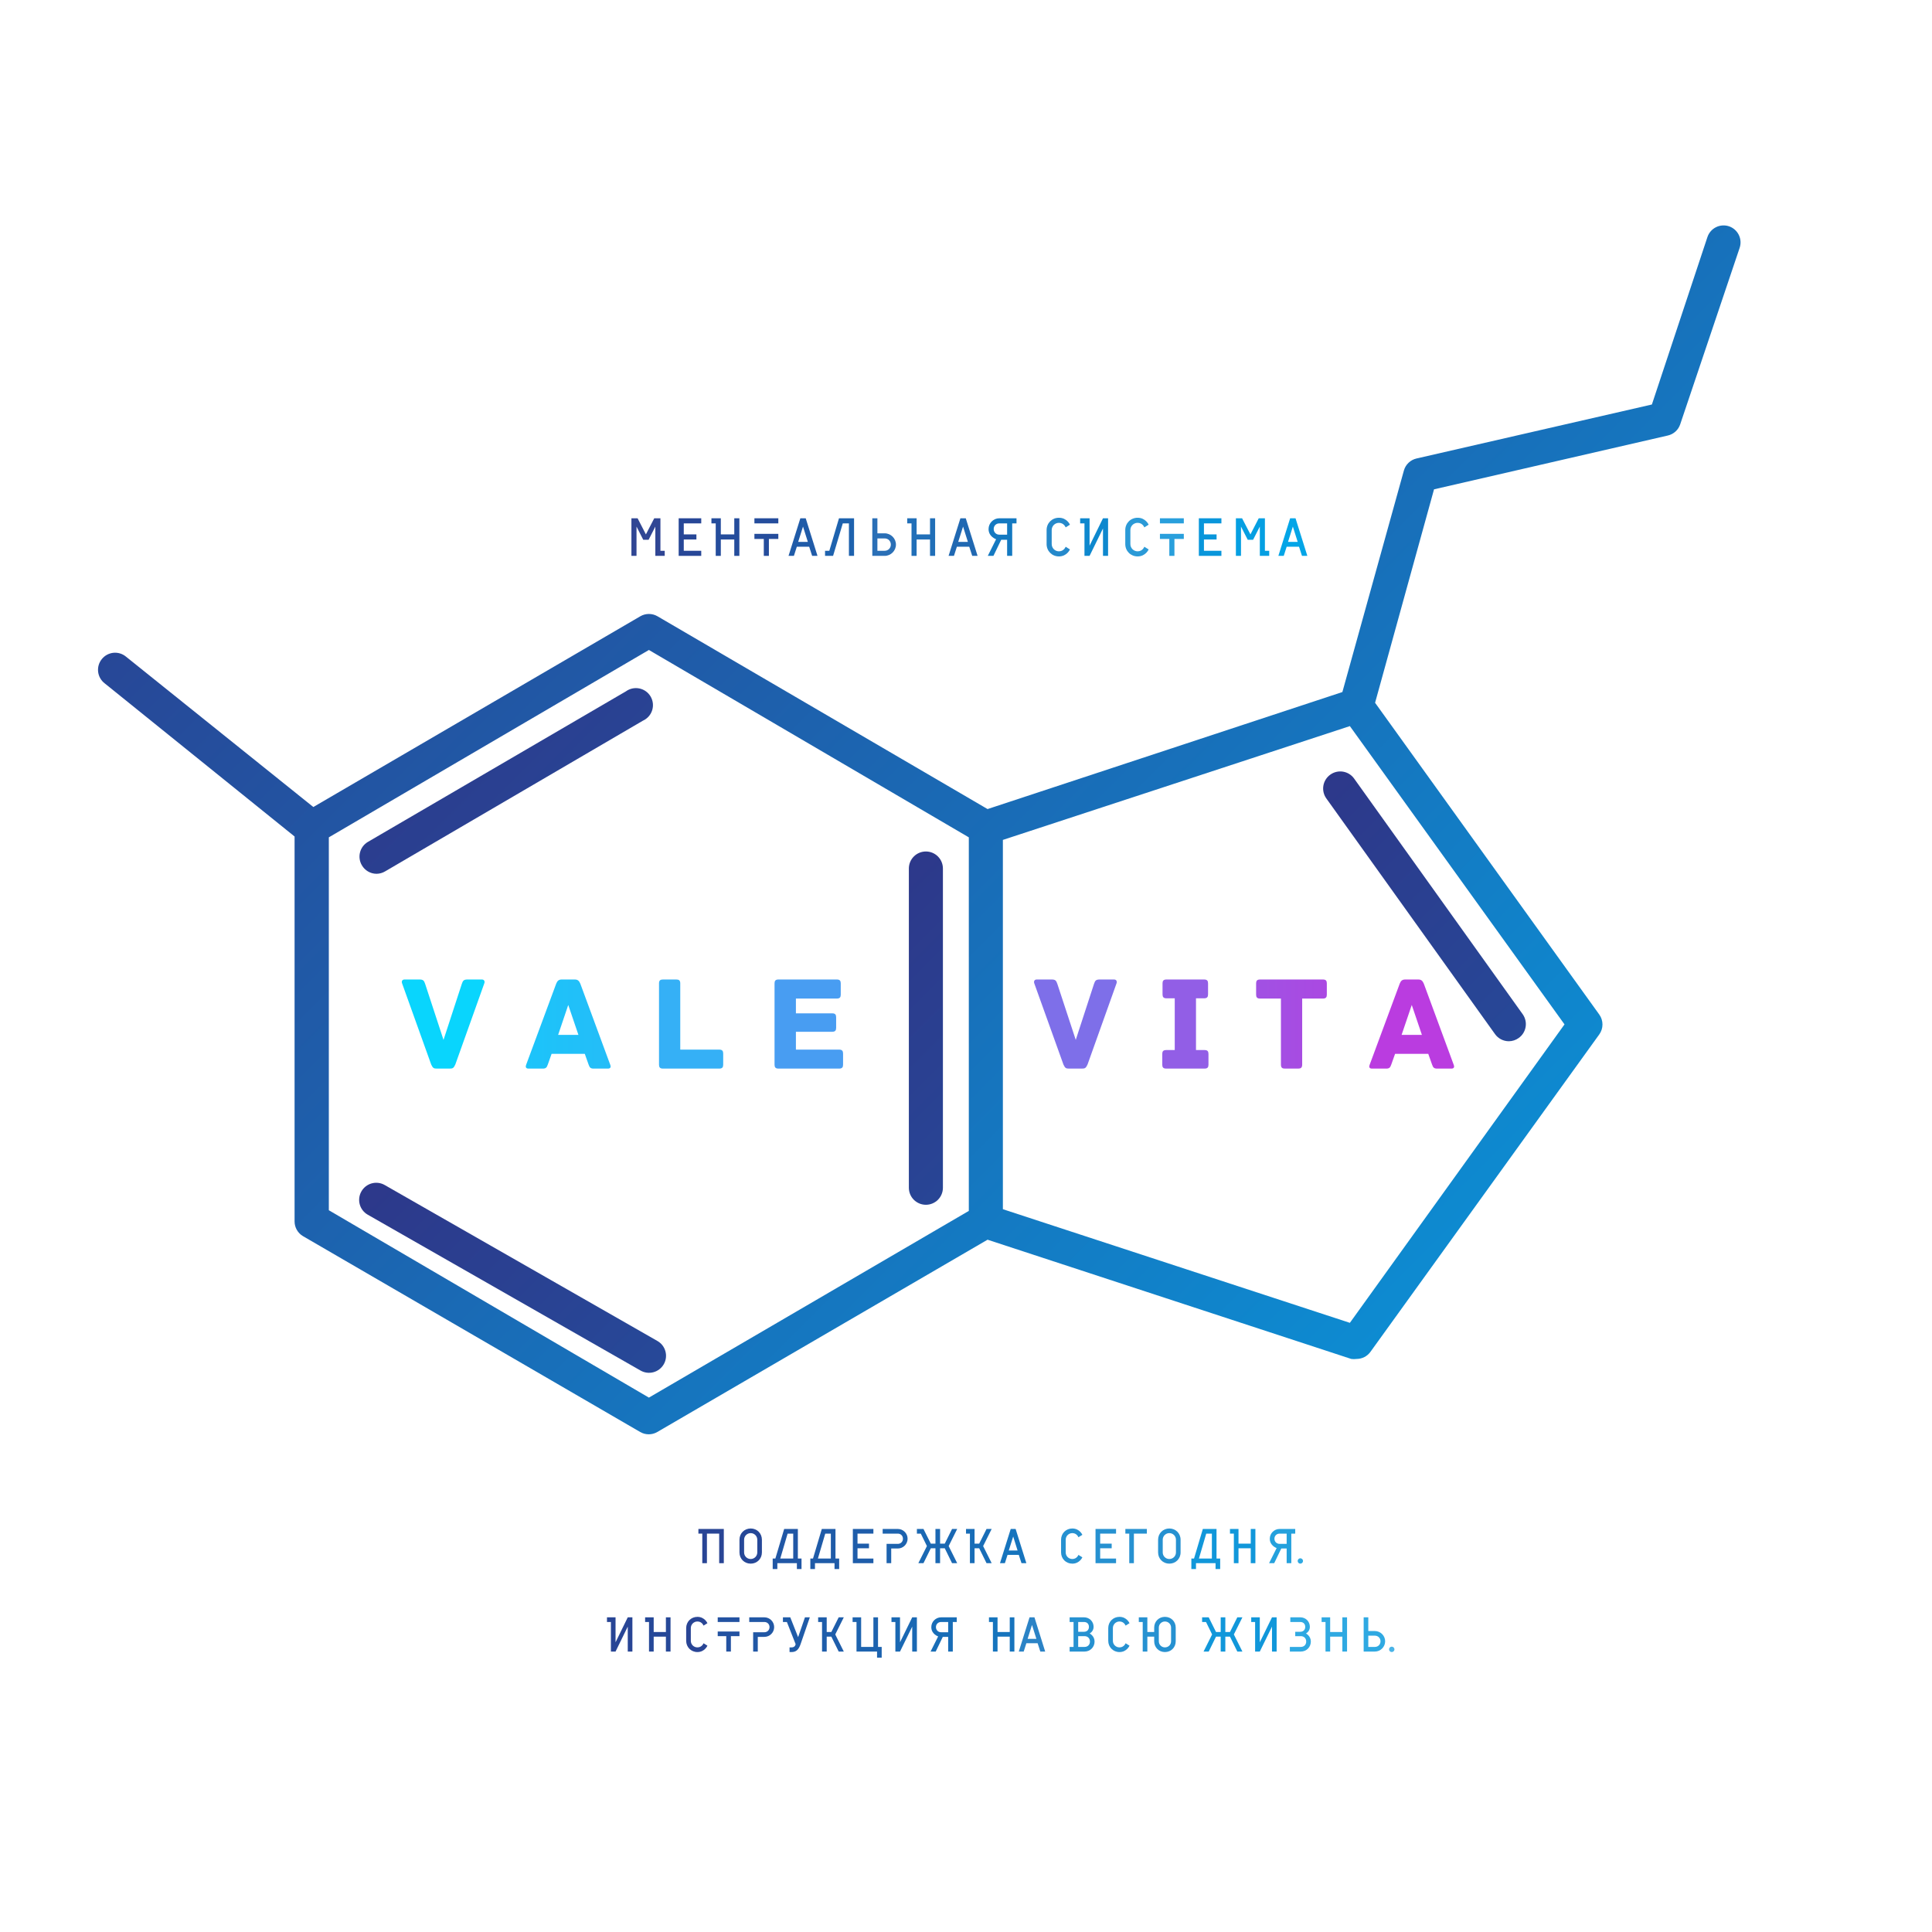 <?xml version="1.0" encoding="UTF-8"?> <svg xmlns="http://www.w3.org/2000/svg" width="135" height="135" viewBox="0 0 135 135" fill="none"><path d="M33.67 68.443H32.668C32.412 68.443 32.347 68.518 32.271 68.745L30.991 72.663L29.706 68.745C29.631 68.518 29.563 68.443 29.317 68.443H28.267C28.086 68.443 28.049 68.594 28.097 68.715L30.13 74.385C30.244 74.631 30.311 74.669 30.519 74.669H31.429C31.637 74.669 31.702 74.631 31.815 74.385L33.84 68.715C33.889 68.594 33.851 68.443 33.67 68.443Z" fill="#09D5FD"></path><path d="M42.642 74.404L40.55 68.734C40.466 68.537 40.371 68.443 40.163 68.443H39.254C39.046 68.443 38.943 68.537 38.865 68.734L36.764 74.404C36.718 74.518 36.718 74.669 36.926 74.669H37.92C38.128 74.669 38.203 74.612 38.279 74.385L38.543 73.638H40.863L41.127 74.385C41.203 74.612 41.279 74.669 41.486 74.669H42.48C42.691 74.669 42.691 74.518 42.642 74.404ZM39 72.312L39.707 70.222L40.417 72.312H39Z" fill="url(#paint0_linear_16712_420)"></path><path d="M50.261 73.343H47.534V68.715C47.534 68.499 47.432 68.443 47.259 68.443H46.322C46.152 68.443 46.049 68.499 46.049 68.715V74.394C46.049 74.566 46.106 74.669 46.322 74.669H50.261C50.477 74.669 50.534 74.566 50.534 74.394V73.619C50.534 73.448 50.477 73.343 50.261 73.343Z" fill="#35B0F6"></path><path d="M58.634 73.343H55.615V72.096H58.154C58.37 72.096 58.426 71.99 58.426 71.82V71.083C58.426 70.913 58.37 70.808 58.154 70.808H55.615V69.776H58.475C58.691 69.776 58.748 69.671 58.748 69.501V68.715C58.748 68.545 58.691 68.443 58.475 68.443H54.395C54.179 68.443 54.122 68.545 54.122 68.715V74.394C54.122 74.566 54.179 74.669 54.395 74.669H58.634C58.853 74.669 58.91 74.566 58.91 74.394V73.619C58.91 73.448 58.853 73.343 58.634 73.343Z" fill="#489DF2"></path><path d="M77.847 68.443H76.843C76.586 68.443 76.522 68.518 76.446 68.745L75.169 72.663L73.881 68.745C73.805 68.518 73.738 68.443 73.492 68.443H72.442C72.264 68.443 72.226 68.594 72.272 68.715L74.308 74.385C74.421 74.631 74.486 74.669 74.694 74.669H75.604C75.811 74.669 75.879 74.631 75.992 74.385L78.017 68.715C78.063 68.594 78.025 68.443 77.847 68.443Z" fill="#7E6FE9"></path><path d="M84.168 73.373H83.571V69.758H84.138C84.357 69.758 84.414 69.652 84.414 69.482V68.715C84.414 68.545 84.357 68.443 84.138 68.443H81.508C81.29 68.443 81.233 68.545 81.233 68.715V69.482C81.233 69.652 81.29 69.758 81.508 69.758H82.086V73.373H81.49C81.271 73.373 81.214 73.475 81.214 73.648V74.394C81.214 74.566 81.271 74.669 81.49 74.669H84.168C84.387 74.669 84.443 74.566 84.443 74.394V73.648C84.443 73.475 84.387 73.373 84.168 73.373Z" fill="#925EE6"></path><path d="M92.438 68.443H88.048C87.829 68.443 87.772 68.545 87.772 68.715V69.501C87.772 69.671 87.829 69.776 88.048 69.776H89.506V74.394C89.506 74.612 89.609 74.669 89.779 74.669H90.716C90.886 74.669 90.991 74.612 90.991 74.394V69.776H92.438C92.657 69.776 92.713 69.671 92.713 69.501V68.715C92.713 68.545 92.657 68.443 92.438 68.443Z" fill="url(#paint1_linear_16712_420)"></path><path d="M101.58 74.404L99.49 68.734C99.404 68.537 99.31 68.443 99.102 68.443H98.192C97.984 68.443 97.881 68.537 97.806 68.734L95.705 74.404C95.656 74.518 95.656 74.669 95.864 74.669H96.858C97.066 74.669 97.141 74.612 97.217 74.385L97.482 73.638H99.801L100.066 74.385C100.141 74.612 100.217 74.669 100.427 74.669H101.421C101.629 74.669 101.629 74.518 101.58 74.404ZM97.938 72.312L98.648 70.222L99.356 72.312H97.938Z" fill="#BA3CE0"></path><path d="M46.148 38.486V36.215H45.716L45.133 37.341L44.553 36.215H44.121V38.842H44.477V36.796L44.947 37.717H45.322L45.792 36.796V38.842H46.448V38.486H46.148Z" fill="#304694"></path><path d="M49 38.486H47.779V37.698H48.662V37.341H47.779V36.572H49V36.215H47.423V38.842H49V38.486Z" fill="#274797"></path><path d="M50.012 38.842H50.368V37.698H51.308V38.842H51.664V36.215H51.308V37.341H50.368V36.215H49.712V36.572H50.012V38.842Z" fill="#254D9C"></path><path d="M53.727 37.66H54.386V37.303H52.715V37.66H53.371V38.842H53.727V37.66ZM52.715 36.572H54.386V36.215H52.715V36.572Z" fill="#254D9C"></path><path d="M55.474 38.842L55.679 38.203H56.543L56.749 38.842H57.124L56.3 36.215H55.925L55.099 38.842H55.474ZM56.111 36.796L56.449 37.865H55.774L56.111 36.796Z" fill="#205BA8"></path><path d="M58.212 38.842L58.89 36.572H59.319V38.842H59.678V36.215H58.625L57.95 38.486H57.651V38.842H58.212Z" fill="#1E62AE"></path><path d="M62.605 38.054C62.605 37.622 62.248 37.266 61.816 37.266H61.309V36.215H60.953V38.842H61.816C62.248 38.842 62.605 38.486 62.605 38.054ZM62.248 38.054C62.248 38.297 62.059 38.486 61.816 38.486H61.309V37.622H61.816C62.059 37.622 62.248 37.808 62.248 38.054Z" fill="#2A6FB6"></path><path d="M63.693 38.842H64.049V37.698H64.986V38.842H65.343V36.215H64.986V37.341H64.049V36.215H63.393V36.572H63.693V38.842Z" fill="#216FB8"></path><path d="M66.658 38.842L66.863 38.203H67.727L67.935 38.842H68.31L67.484 36.215H67.109L66.282 38.842H66.658ZM67.295 36.796L67.632 37.865H66.957L67.295 36.796Z" fill="#2068B2"></path><path d="M71.029 36.572V36.215H69.827C69.417 36.215 69.077 36.553 69.077 36.966C69.077 37.509 69.603 37.679 69.603 37.679L69.023 38.842H69.417L69.96 37.717H70.373V38.842H70.729V36.572H71.029ZM69.436 36.966C69.436 36.739 69.603 36.572 69.827 36.572H70.373V37.36H69.827C69.603 37.36 69.436 37.19 69.436 36.966Z" fill="#1479C1"></path><path d="M73.132 38.016C73.132 38.505 73.507 38.88 73.993 38.88C74.558 38.88 74.763 38.392 74.763 38.392L74.463 38.203C74.463 38.203 74.35 38.524 73.993 38.524C73.713 38.524 73.489 38.297 73.489 38.016V37.039C73.489 36.758 73.713 36.534 73.993 36.534C74.35 36.534 74.463 36.852 74.463 36.852L74.763 36.663C74.763 36.663 74.558 36.178 73.993 36.178C73.507 36.178 73.132 36.553 73.132 37.039V38.016Z" fill="#2589CB"></path><path d="M76.135 38.842L77.072 36.928V38.842H77.428V36.215H77.072L76.135 38.13V36.215H75.476V36.572H75.778V38.842H76.135Z" fill="#0E88CE"></path><path d="M78.629 38.016C78.629 38.505 79.005 38.88 79.493 38.88C80.055 38.88 80.263 38.392 80.263 38.392L79.96 38.203C79.96 38.203 79.85 38.524 79.493 38.524C79.21 38.524 78.986 38.297 78.986 38.016V37.039C78.986 36.758 79.21 36.534 79.493 36.534C79.85 36.534 79.96 36.852 79.96 36.852L80.263 36.663C80.263 36.663 80.055 36.178 79.493 36.178C79.005 36.178 78.629 36.553 78.629 37.039V38.016Z" fill="#2B9AD7"></path><path d="M82.064 37.66H82.72V37.303H81.051V37.66H81.707V38.842H82.064V37.66ZM81.051 36.572H82.72V36.215H81.051V36.572Z" fill="#299FDC"></path><path d="M85.347 38.486H84.127V37.698H85.01V37.341H84.127V36.572H85.347V36.215H83.77V38.842H85.347V38.486Z" fill="#0996DB"></path><path d="M88.387 38.486V36.215H87.955L87.375 37.341L86.791 36.215H86.359V38.842H86.716V36.796L87.186 37.717H87.561L88.031 36.796V38.842H88.687V38.486H88.387Z" fill="#059FE2"></path><path d="M89.702 38.842L89.907 38.203H90.771L90.977 38.842H91.352L90.526 36.215H90.15L89.327 38.842H89.702ZM90.339 36.796L90.677 37.865H90.002L90.339 36.796Z" fill="#03A5E7"></path><path d="M49.073 109.229H49.397V107.163H50.253V109.229H50.577V106.837H48.801V107.163H49.073V109.229Z" fill="#294595"></path><path d="M51.671 108.478C51.671 108.921 52.011 109.261 52.456 109.261C52.899 109.261 53.239 108.921 53.239 108.478V107.59C53.239 107.145 52.899 106.804 52.456 106.804C52.011 106.804 51.671 107.145 51.671 107.59V108.478ZM52.916 108.478C52.916 108.732 52.71 108.937 52.456 108.937C52.2 108.937 51.995 108.732 51.995 108.478V107.59C51.995 107.334 52.2 107.128 52.456 107.128C52.71 107.128 52.916 107.334 52.916 107.59V108.478Z" fill="#264898"></path><path d="M55.751 106.837H54.795L54.179 108.905H53.993V109.639H54.317V109.229H55.683V109.639H56.007V108.905H55.751V106.837ZM55.427 108.905H54.522L55.035 107.163H55.427V108.905Z" fill="#2157A5"></path><path d="M58.38 106.837H57.425L56.809 108.905H56.623V109.639H56.947V109.229H58.313V109.639H58.637V108.905H58.38V106.837ZM58.056 108.905H57.152L57.665 107.163H58.056V108.905Z" fill="#1F5BA8"></path><path d="M61.029 108.905H59.919V108.187H60.721V107.863H59.919V107.163H61.029V106.837H59.593V109.229H61.029V108.905Z" fill="#1E5DAA"></path><path d="M63.094 107.52C63.094 107.725 62.941 107.879 62.735 107.879H61.95V109.229H62.274V108.203H62.735C63.111 108.203 63.419 107.895 63.419 107.52C63.419 107.145 63.111 106.837 62.735 106.837H61.677V107.163H62.735C62.941 107.163 63.094 107.315 63.094 107.52Z" fill="#1D63AF"></path><path d="M64.528 106.837H64.069V107.163H64.342L64.769 108.033L64.169 109.229H64.528L65.041 108.187H65.365V109.229H65.689V108.187H66.016L66.526 109.229H66.885L66.289 108.033L66.885 106.837H66.526L66.016 107.863H65.689V106.837H65.365V107.863H65.041L64.528 106.837Z" fill="#1A68B3"></path><path d="M67.774 109.229H68.098V108.187H68.422L68.935 109.229H69.294L68.697 108.033L69.294 106.837H68.935L68.422 107.863H68.098V106.837H67.501V107.163H67.774V109.229Z" fill="#186DB7"></path><path d="M70.217 109.229L70.403 108.648H71.189L71.378 109.229H71.718L70.968 106.837H70.625L69.874 109.229H70.217ZM70.798 107.366L71.103 108.341H70.49L70.798 107.366Z" fill="#1674BD"></path><path d="M74.143 108.478C74.143 108.921 74.486 109.261 74.929 109.261C75.442 109.261 75.631 108.819 75.631 108.819L75.355 108.648C75.355 108.648 75.253 108.937 74.929 108.937C74.672 108.937 74.467 108.732 74.467 108.478V107.59C74.467 107.334 74.672 107.128 74.929 107.128C75.253 107.128 75.355 107.417 75.355 107.417L75.631 107.247C75.631 107.247 75.442 106.804 74.929 106.804C74.486 106.804 74.143 107.145 74.143 107.59V108.478Z" fill="#2691D1"></path><path d="M77.985 108.905H76.875V108.187H77.68V107.863H76.875V107.163H77.985V106.837H76.551V109.229H77.985V108.905Z" fill="#2691D1"></path><path d="M78.908 109.229H79.232V107.163H80.137V106.837H78.636V107.163H78.908V109.229Z" fill="#2691D1"></path><path d="M80.923 108.478C80.923 108.921 81.266 109.261 81.708 109.261C82.154 109.261 82.494 108.921 82.494 108.478V107.59C82.494 107.145 82.154 106.804 81.708 106.804C81.266 106.804 80.923 107.145 80.923 107.59V108.478ZM82.17 108.478C82.17 108.732 81.965 108.937 81.708 108.937C81.452 108.937 81.247 108.732 81.247 108.478V107.59C81.247 107.334 81.452 107.128 81.708 107.128C81.965 107.128 82.17 107.334 82.17 107.59V108.478Z" fill="#2691D1"></path><path d="M85.005 106.837H84.049L83.434 108.905H83.247V109.639H83.571V109.229H84.938V109.639H85.261V108.905H85.005V106.837ZM84.681 108.905H83.776L84.287 107.163H84.681V108.905Z" fill="#1197DA"></path><path d="M86.217 109.229H86.541V108.187H87.397V109.229H87.721V106.837H87.397V107.863H86.541V106.837H85.945V107.163H86.217V109.229Z" fill="#1197DA"></path><path d="M90.505 107.163V106.837H89.412C89.036 106.837 88.728 107.145 88.728 107.52C88.728 108.017 89.206 108.171 89.206 108.171L88.677 109.229H89.036L89.53 108.203H89.906V109.229H90.23V107.163H90.505ZM89.052 107.52C89.052 107.315 89.206 107.163 89.412 107.163H89.906V107.879H89.412C89.206 107.879 89.052 107.725 89.052 107.52Z" fill="#24A1DD"></path><path d="M91.05 109.075C91.05 108.972 90.964 108.886 90.861 108.886C90.761 108.886 90.675 108.972 90.675 109.075C90.675 109.178 90.761 109.261 90.861 109.261C90.964 109.261 91.05 109.178 91.05 109.075Z" fill="#2FA9E2"></path><path d="M43.012 115.404L43.865 113.662V115.404H44.189V113.012H43.865L43.012 114.756V113.012H42.413V113.338H42.688V115.404H43.012Z" fill="#284595"></path><path d="M45.35 115.404H45.677V114.362H46.53V115.404H46.854V113.012H46.53V114.038H45.677V113.012H45.078V113.338H45.35V115.404Z" fill="#264898"></path><path d="M47.947 114.653C47.947 115.096 48.288 115.439 48.733 115.439C49.243 115.439 49.432 114.993 49.432 114.993L49.16 114.823C49.16 114.823 49.057 115.112 48.733 115.112C48.477 115.112 48.272 114.91 48.272 114.653V113.765C48.272 113.508 48.477 113.303 48.733 113.303C49.057 113.303 49.16 113.592 49.16 113.592L49.432 113.422C49.432 113.422 49.243 112.979 48.733 112.979C48.288 112.979 47.947 113.319 47.947 113.765V114.653Z" fill="#294595"></path><path d="M51.072 114.327H51.671V114.003H50.151V114.327H50.748V115.404H51.072V114.327ZM50.151 113.338H51.671V113.012H50.151V113.338Z" fill="#2352A1"></path><path d="M53.771 113.695C53.771 113.9 53.617 114.054 53.412 114.054H52.627V115.404H52.951V114.378H53.412C53.788 114.378 54.095 114.073 54.095 113.695C54.095 113.319 53.788 113.012 53.412 113.012H52.354V113.338H53.412C53.617 113.338 53.771 113.492 53.771 113.695Z" fill="#2157A5"></path><path d="M55.17 115.112V115.439H55.308C55.632 115.439 55.81 115.266 55.94 114.891L56.587 113.012H56.247L55.769 114.397L55.221 113.012H54.708V113.338H54.984L55.597 114.891C55.564 115.029 55.478 115.112 55.308 115.112H55.17Z" fill="#1F5BA8"></path><path d="M57.441 115.404H57.767V114.362H58.091L58.604 115.404H58.961L58.364 114.208L58.961 113.012H58.604L58.091 114.038H57.767V113.012H57.168V113.338H57.441V115.404Z" fill="#1E5DAA"></path><path d="M59.849 115.404H61.285V115.83H61.609V115.08H61.353V113.012H61.029V115.08H60.173V113.012H59.576V113.338H59.849V115.404Z" fill="#1D63AF"></path><path d="M62.889 115.404L63.742 113.662V115.404H64.069V113.012H63.742L62.889 114.756V113.012H62.293V113.338H62.565V115.404H62.889Z" fill="#1A68B3"></path><path d="M66.853 113.338V113.012H65.759C65.384 113.012 65.076 113.319 65.076 113.695C65.076 114.192 65.554 114.345 65.554 114.345L65.025 115.404H65.384L65.878 114.378H66.254V115.404H66.578V113.338H66.853ZM65.4 113.695C65.4 113.492 65.554 113.338 65.759 113.338H66.254V114.054H65.759C65.554 114.054 65.4 113.9 65.4 113.695Z" fill="#186DB7"></path><path d="M69.38 115.404H69.704V114.362H70.557V115.404H70.881V113.012H70.557V114.038H69.704V113.012H69.105V113.338H69.38V115.404Z" fill="#1674BD"></path><path d="M71.532 115.404L71.718 114.823H72.504L72.693 115.404H73.033L72.283 113.012H71.94L71.189 115.404H71.532ZM72.112 113.544L72.418 114.516H71.805L72.112 113.544Z" fill="#2B83C6"></path><path d="M75.784 115.404C76.176 115.404 76.484 115.096 76.484 114.705C76.484 114.31 76.141 114.14 76.141 114.14C76.141 114.14 76.416 114.003 76.416 113.679C76.416 113.303 76.125 113.012 75.749 113.012H74.742V113.338H75.015V115.08H74.742V115.404H75.18H75.784ZM75.339 113.338H75.749C75.955 113.338 76.09 113.473 76.09 113.679C76.09 113.884 75.955 114.021 75.749 114.021H75.339V113.338ZM75.339 114.327H75.784C76.006 114.327 76.16 114.48 76.16 114.705C76.16 114.926 76.006 115.08 75.784 115.08H75.339V114.327Z" fill="#2691D1"></path><path d="M77.44 114.653C77.44 115.096 77.782 115.439 78.225 115.439C78.738 115.439 78.925 114.993 78.925 114.993L78.652 114.823C78.652 114.823 78.549 115.112 78.225 115.112C77.969 115.112 77.764 114.91 77.764 114.653V113.765C77.764 113.508 77.969 113.303 78.225 113.303C78.549 113.303 78.652 113.592 78.652 113.592L78.925 113.422C78.925 113.422 78.738 112.979 78.225 112.979C77.782 112.979 77.44 113.319 77.44 113.765V114.653Z" fill="#2691D1"></path><path d="M81.4 112.979C80.974 112.979 80.65 113.303 80.65 113.73V114.038H80.172V113.012H79.575V113.338H79.848V115.404H80.172V114.362H80.65V114.686C80.65 115.112 80.974 115.439 81.4 115.439C81.83 115.439 82.154 115.112 82.154 114.686V113.73C82.154 113.303 81.83 112.979 81.4 112.979ZM81.4 113.303C81.641 113.303 81.83 113.492 81.83 113.73V114.686C81.83 114.926 81.641 115.112 81.4 115.112C81.163 115.112 80.974 114.926 80.974 114.686V113.73C80.974 113.492 81.163 113.303 81.4 113.303Z" fill="#2691D1"></path><path d="M84.46 113.012H83.998V113.338H84.271L84.697 114.208L84.1 115.404H84.46L84.97 114.362H85.297V115.404H85.621V114.362H85.945L86.458 115.404H86.814L86.217 114.208L86.814 113.012H86.458L85.945 114.038H85.621V113.012H85.297V114.038H84.97L84.46 113.012Z" fill="#1197DA"></path><path d="M88.029 115.404L88.882 113.662V115.404H89.206V113.012H88.882L88.029 114.756V113.012H87.43V113.338H87.702V115.404H88.029Z" fill="#1197DA"></path><path d="M90.896 115.404C91.291 115.404 91.596 115.096 91.596 114.705C91.596 114.31 91.255 114.14 91.255 114.14C91.255 114.14 91.528 114.003 91.528 113.679C91.528 113.303 91.239 113.012 90.861 113.012H90.162V113.338H90.861C91.067 113.338 91.204 113.473 91.204 113.679C91.204 113.884 91.067 114.021 90.861 114.021H90.505V114.327H90.896C91.118 114.327 91.272 114.48 91.272 114.705C91.272 114.926 91.118 115.08 90.896 115.08H90.13V115.404H90.896Z" fill="#2FA9E2"></path><path d="M92.622 115.404H92.946V114.362H93.799V115.404H94.126V113.012H93.799V114.038H92.946V113.012H92.349V113.338H92.622V115.404Z" fill="#2FA9E2"></path><path d="M96.788 114.686C96.788 114.294 96.464 113.97 96.072 113.97H95.611V113.012H95.287V115.404H96.072C96.464 115.404 96.788 115.08 96.788 114.686ZM96.464 114.686C96.464 114.91 96.294 115.08 96.072 115.08H95.611V114.294H96.072C96.294 114.294 96.464 114.464 96.464 114.686Z" fill="#2FA9E2"></path><path d="M97.439 115.25C97.439 115.147 97.352 115.061 97.249 115.061C97.147 115.061 97.061 115.147 97.061 115.25C97.061 115.353 97.147 115.439 97.249 115.439C97.352 115.439 97.439 115.353 97.439 115.25Z" fill="#4AB4E7"></path><path d="M120.819 15.814C120.671 15.764 120.514 15.743 120.358 15.754C120.201 15.764 120.048 15.805 119.908 15.875C119.767 15.945 119.642 16.041 119.539 16.16C119.436 16.278 119.358 16.415 119.308 16.564L115.427 28.265L98.978 32.038C98.768 32.086 98.576 32.19 98.421 32.339C98.265 32.488 98.153 32.676 98.097 32.883L93.8 48.357L69.006 56.534L45.938 43.06C45.757 42.956 45.552 42.901 45.343 42.901C45.134 42.901 44.928 42.956 44.748 43.06L21.894 56.391L8.8 45.881C8.678 45.78 8.537 45.705 8.386 45.659C8.234 45.614 8.075 45.599 7.918 45.615C7.761 45.632 7.608 45.68 7.469 45.756C7.331 45.832 7.209 45.936 7.11 46.06C7.012 46.182 6.939 46.323 6.895 46.474C6.852 46.624 6.839 46.782 6.856 46.938C6.874 47.094 6.922 47.245 6.999 47.383C7.075 47.52 7.178 47.641 7.301 47.738L20.584 58.451V85.351C20.584 85.558 20.638 85.761 20.741 85.94C20.843 86.12 20.99 86.27 21.168 86.375L44.736 100.063C44.917 100.168 45.122 100.223 45.331 100.223C45.54 100.223 45.745 100.168 45.926 100.063L69.006 86.625L94.419 94.957C94.545 94.974 94.673 94.974 94.8 94.957C94.988 94.956 95.174 94.91 95.342 94.823C95.51 94.737 95.654 94.611 95.764 94.457L111.749 72.282C111.896 72.079 111.974 71.835 111.974 71.586C111.974 71.336 111.896 71.092 111.749 70.889L96.085 49.107L100.204 34.192L116.546 30.431C116.743 30.385 116.925 30.29 117.075 30.155C117.225 30.02 117.338 29.848 117.403 29.657L121.557 17.326C121.66 17.027 121.64 16.701 121.501 16.417C121.363 16.134 121.118 15.917 120.819 15.814ZM45.343 97.659L22.977 84.566V58.51L45.343 45.417L67.697 58.51V84.613L45.343 97.659ZM94.323 92.434L70.077 84.494V58.689L94.323 50.737L109.321 71.58L94.323 92.434Z" fill="url(#paint2_linear_16712_420)"></path><path d="M92.954 54.13C92.827 54.221 92.718 54.336 92.635 54.47C92.552 54.603 92.496 54.751 92.471 54.906C92.445 55.061 92.451 55.219 92.487 55.372C92.523 55.525 92.589 55.669 92.681 55.796L104.465 72.258C104.574 72.412 104.719 72.537 104.886 72.624C105.054 72.711 105.24 72.757 105.429 72.758C105.677 72.756 105.918 72.677 106.119 72.532C106.376 72.35 106.55 72.074 106.603 71.763C106.657 71.454 106.585 71.135 106.405 70.877L94.621 54.404C94.53 54.276 94.414 54.167 94.281 54.084C94.148 54.001 93.999 53.946 93.845 53.92C93.69 53.895 93.531 53.9 93.379 53.936C93.226 53.972 93.082 54.038 92.954 54.13Z" fill="url(#paint3_linear_16712_420)"></path><path d="M64.697 59.498C64.381 59.498 64.079 59.623 63.855 59.847C63.632 60.07 63.507 60.373 63.507 60.688V82.995C63.507 83.31 63.632 83.613 63.855 83.836C64.079 84.059 64.381 84.185 64.697 84.185C65.013 84.185 65.316 84.059 65.539 83.836C65.762 83.613 65.887 83.31 65.887 82.995V60.688C65.887 60.373 65.762 60.07 65.539 59.847C65.316 59.623 65.013 59.498 64.697 59.498Z" fill="url(#paint4_linear_16712_420)"></path><path d="M45.926 93.695L26.881 82.804C26.745 82.726 26.594 82.675 26.438 82.656C26.282 82.636 26.123 82.648 25.971 82.69C25.82 82.732 25.678 82.804 25.554 82.901C25.43 82.998 25.327 83.119 25.25 83.256C25.095 83.53 25.055 83.853 25.137 84.157C25.22 84.46 25.419 84.718 25.691 84.875L44.736 95.755C44.872 95.837 45.025 95.891 45.183 95.914C45.341 95.936 45.502 95.927 45.656 95.885C45.811 95.844 45.955 95.773 46.081 95.674C46.207 95.576 46.312 95.454 46.39 95.314C46.466 95.177 46.514 95.027 46.532 94.872C46.55 94.716 46.537 94.559 46.493 94.409C46.45 94.258 46.378 94.118 46.281 93.996C46.183 93.873 46.063 93.771 45.926 93.695Z" fill="url(#paint5_linear_16712_420)"></path><path d="M26.31 61.057C26.519 61.055 26.725 60.998 26.905 60.891L44.926 50.357C45.078 50.288 45.213 50.188 45.324 50.064C45.435 49.94 45.519 49.794 45.569 49.635C45.62 49.476 45.637 49.309 45.619 49.143C45.601 48.978 45.548 48.818 45.465 48.674C45.381 48.53 45.268 48.405 45.133 48.307C44.998 48.21 44.844 48.142 44.681 48.107C44.518 48.073 44.35 48.073 44.187 48.108C44.024 48.143 43.87 48.211 43.736 48.309L25.703 58.831C25.431 58.992 25.235 59.255 25.157 59.561C25.078 59.866 25.125 60.191 25.286 60.462C25.39 60.642 25.539 60.792 25.719 60.896C25.898 61.001 26.102 61.056 26.31 61.057Z" fill="url(#paint6_linear_16712_420)"></path><defs><linearGradient id="paint0_linear_16712_420" x1="36.72" y1="71.55" x2="42.66" y2="71.55" gradientUnits="userSpaceOnUse"><stop stop-color="#1CC4FA"></stop><stop offset="1" stop-color="#24BDF8"></stop></linearGradient><linearGradient id="paint1_linear_16712_420" x1="87.75" y1="69.66" x2="92.61" y2="69.66" gradientUnits="userSpaceOnUse"><stop stop-color="#A151E3"></stop><stop offset="1" stop-color="#AA49E2"></stop></linearGradient><linearGradient id="paint2_linear_16712_420" x1="6.849" y1="15.751" x2="125.879" y2="134.781" gradientUnits="userSpaceOnUse"><stop stop-color="#2D388A"></stop><stop offset="1" stop-color="#00AEEF"></stop></linearGradient><linearGradient id="paint3_linear_16712_420" x1="92.455" y1="53.904" x2="211.485" y2="172.934" gradientUnits="userSpaceOnUse"><stop stop-color="#2D388A"></stop><stop offset="1" stop-color="#00AEEF"></stop></linearGradient><linearGradient id="paint4_linear_16712_420" x1="63.507" y1="59.498" x2="182.537" y2="178.528" gradientUnits="userSpaceOnUse"><stop stop-color="#2D388A"></stop><stop offset="1" stop-color="#00AEEF"></stop></linearGradient><linearGradient id="paint5_linear_16712_420" x1="25.095" y1="82.647" x2="144.125" y2="201.677" gradientUnits="userSpaceOnUse"><stop stop-color="#2D388A"></stop><stop offset="1" stop-color="#00AEEF"></stop></linearGradient><linearGradient id="paint6_linear_16712_420" x1="25.119" y1="48.082" x2="144.149" y2="167.111" gradientUnits="userSpaceOnUse"><stop stop-color="#2D388A"></stop><stop offset="1" stop-color="#00AEEF"></stop></linearGradient></defs></svg> 